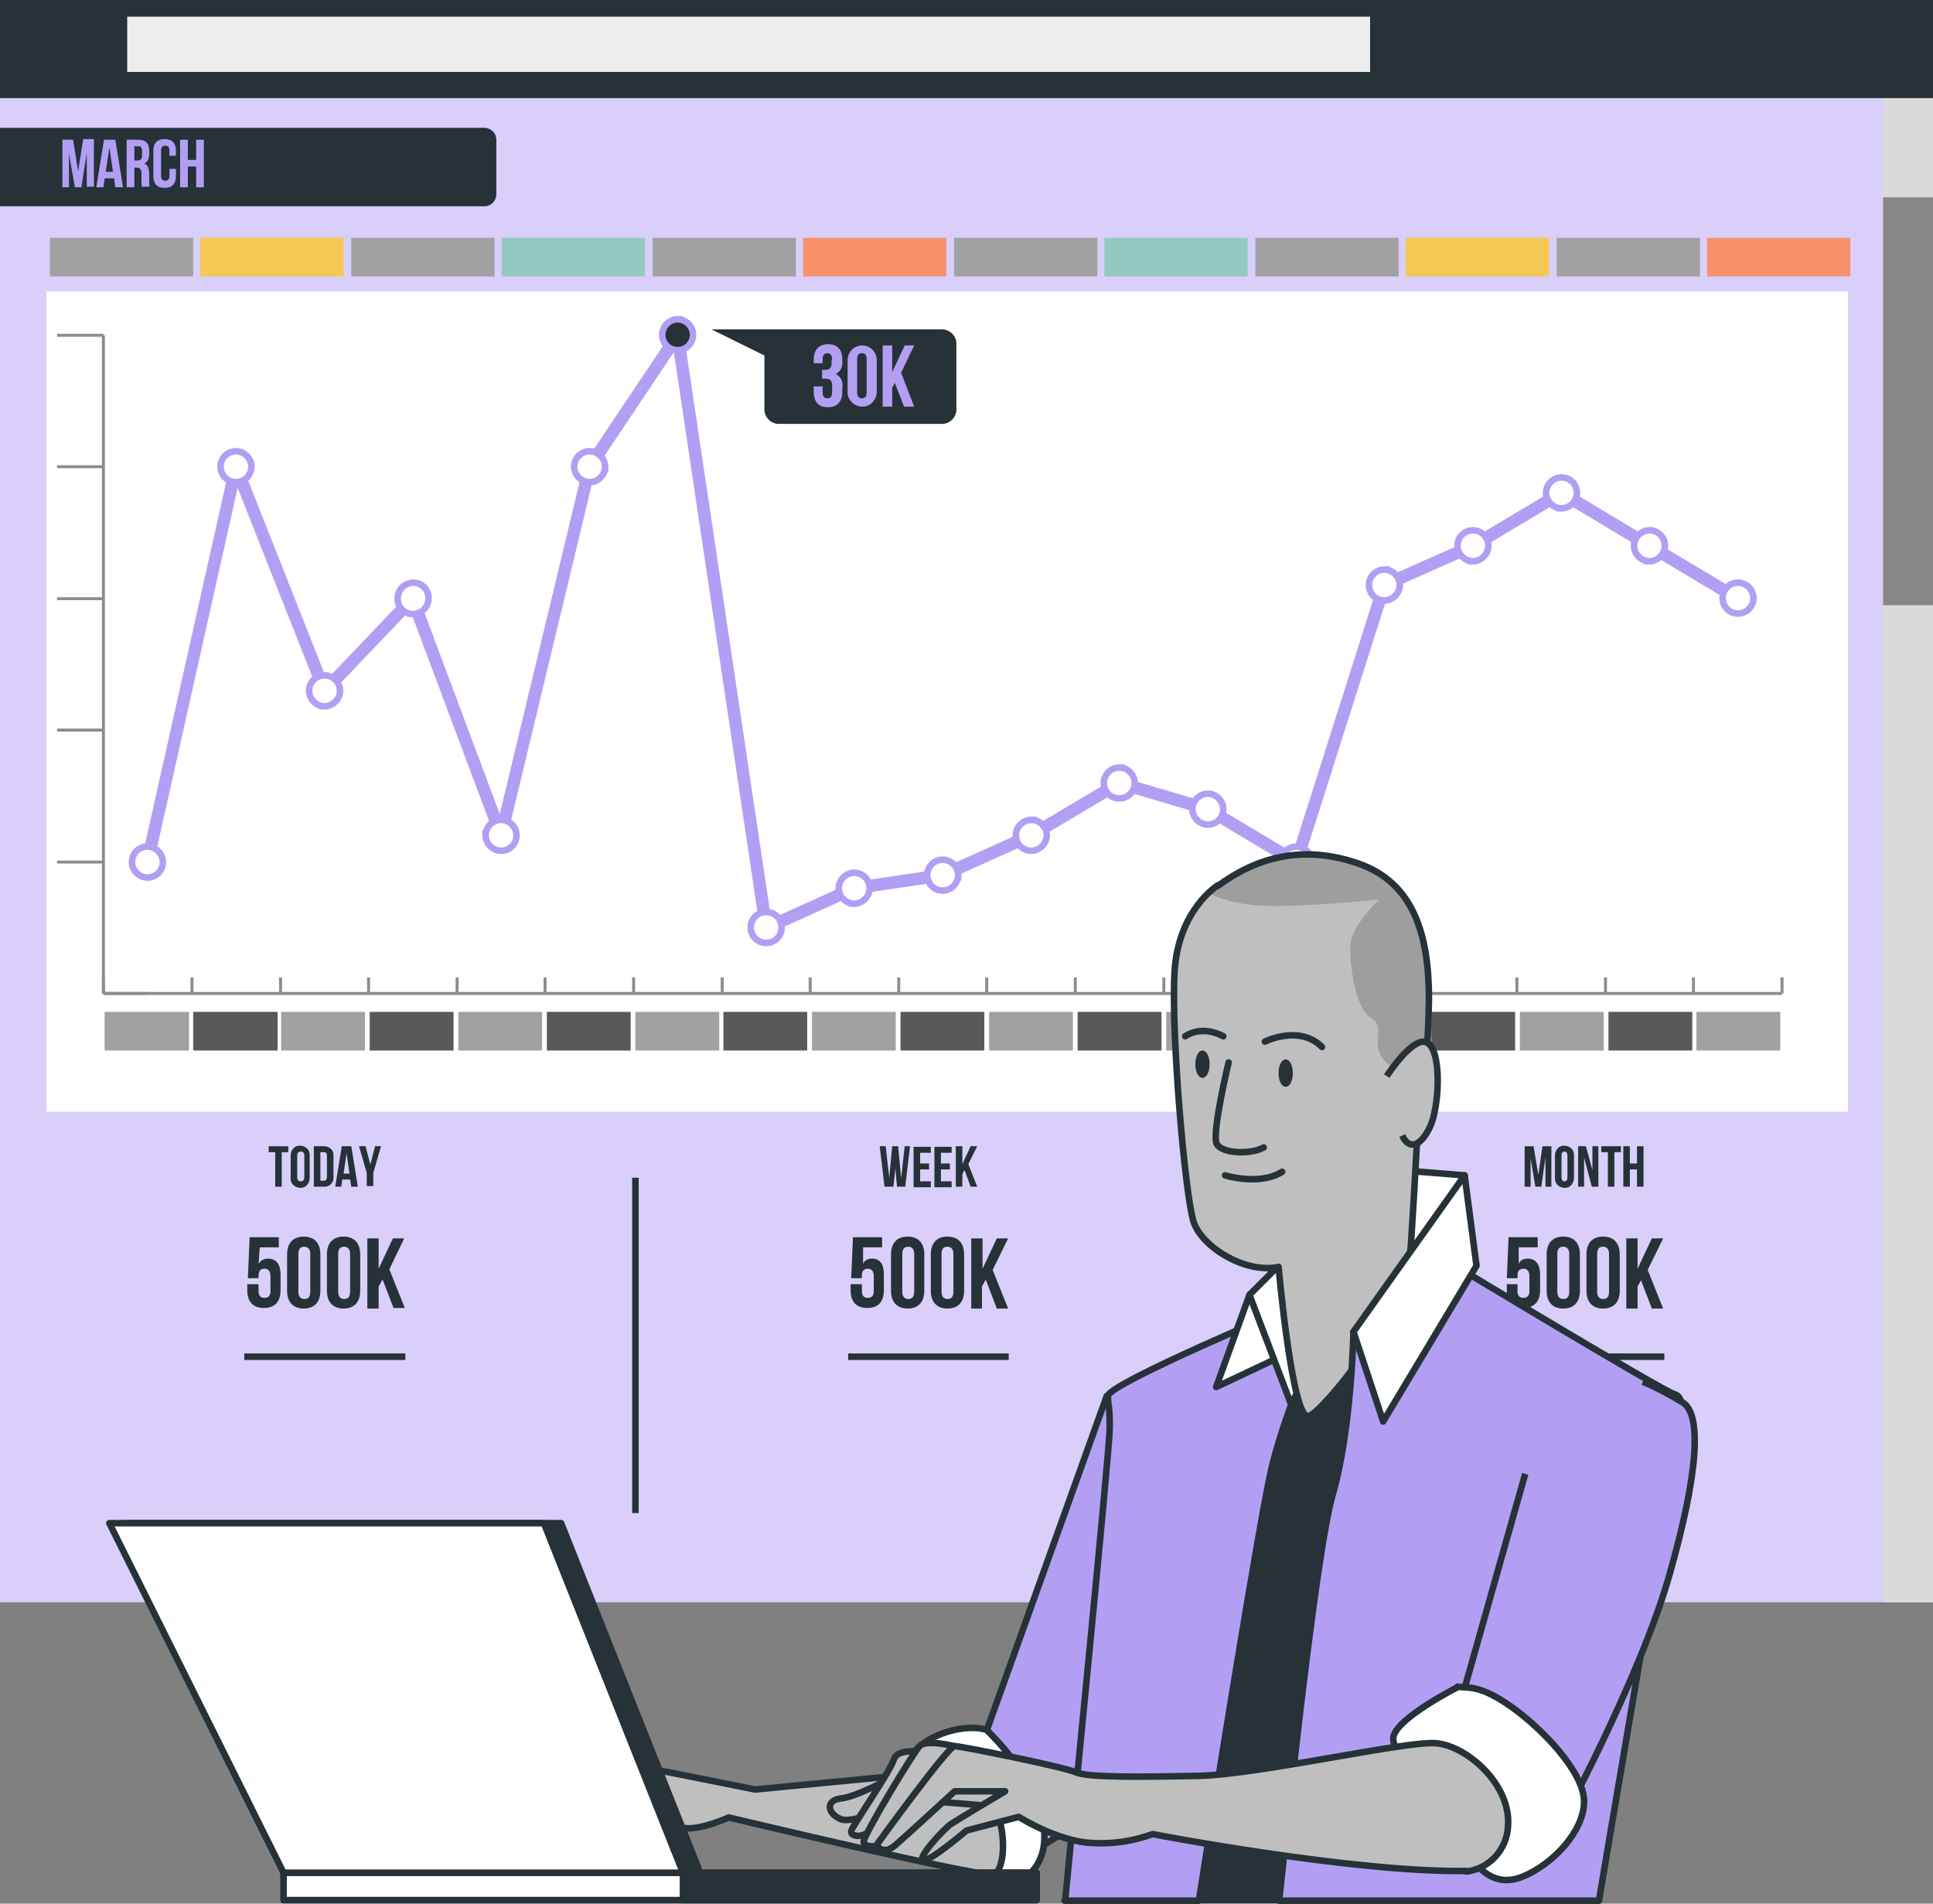 <?xml version="1.0" encoding="UTF-8"?>
<svg id="Calque_1" xmlns="http://www.w3.org/2000/svg" version="1.1" xmlns:xlink="http://www.w3.org/1999/xlink" viewBox="0 0 325.2 320.2">
  <rect x="0" y="0" width="325.2" height="320.2" fill="#808080" stroke="none"/>
  <!-- Generator: Adobe Illustrator 29.3.1, SVG Export Plug-In . SVG Version: 2.1.0 Build 151)  -->
  <defs>
    <style>
      .st0 {
        fill: #f4c854;
      }

      .st1 {
        stroke: #8c8c8c;
        stroke-width: .5px;
      }

      .st1, .st2, .st3 {
        stroke-miterlimit: 10;
      }

      .st1, .st2, .st3, .st4, .st5, .st6 {
        fill: none;
      }

      .st2, .st7, .st8, .st9, .st5, .st6, .st10, .st11, .st12 {
        stroke-width: 1.1px;
      }

      .st2, .st7, .st8, .st9, .st5, .st6, .st12 {
        stroke: #263238;
      }

      .st3 {
        stroke-width: 2.1px;
      }

      .st3, .st5, .st10, .st11 {
        stroke-linecap: round;
      }

      .st3, .st10, .st11 {
        stroke: #b29ff4;
      }

      .st7, .st8, .st9, .st5, .st6, .st10, .st11, .st12 {
        stroke-linejoin: round;
      }

      .st7, .st13 {
        fill: #b29ff4;
      }

      .st14, .st9, .st11 {
        fill: #263238;
      }

      .st15, .st16, .st10, .st12 {
        fill: #fff;
      }

      .st8, .st17 {
        fill: #bfbfbf;
      }

      .st18 {
        fill: #f6916c;
      }

      .st19 {
        fill: #dbdbdb;
      }

      .st16 {
        isolation: isolate;
        opacity: .5;
      }

      .st20 {
        fill: #878787;
      }

      .st21 {
        fill: #595959;
      }

      .st22 {
        fill: #9e9e9e;
      }

      .st23 {
        fill: #ededed;
      }

      .st24 {
        fill: #a1a1a1;
      }

      .st25 {
        fill: #93c9c1;
      }

      .st26 {
        clip-path: url(#clippath);
      }
    </style>
    <clipPath id="clippath">
      <path class="st4" d="M204.9,148.9s-6.7,4.1-7.3,14.6c-.6,10.5,1.8,37.7,3.2,42,1.5,4.3,8.8,8.8,14.3,7.6,0,0,2.3,25.7,5,25.1s16.4-19,16.9-24.2c.6-5.2,1.4-22.2,1.4-22.2,1.2-7.9,1.9-15.9,2-23.9,0-10.8-2.6-19.6-12-22.8s-17.1-.9-23.5,3.8Z"/>
    </clipPath>
  </defs>
  <rect class="st13" width="325.2" height="269.5"/>
  <rect class="st16" width="325.2" height="269.5"/>
  <rect class="st15" x="7.8" y="49" width="303.1" height="138"/>
  <line class="st1" x1="17.4" y1="167.1" x2="299.8" y2="167.1"/>
  <line class="st1" x1="17.4" y1="167.1" x2="17.4" y2="164.4"/>
  <line class="st1" x1="32.3" y1="167.1" x2="32.3" y2="164.4"/>
  <line class="st1" x1="47.2" y1="167.1" x2="47.2" y2="164.4"/>
  <line class="st1" x1="62" y1="167.1" x2="62" y2="164.4"/>
  <line class="st1" x1="76.9" y1="167.1" x2="76.9" y2="164.4"/>
  <line class="st1" x1="91.7" y1="167.1" x2="91.7" y2="164.4"/>
  <line class="st1" x1="106.6" y1="167.1" x2="106.6" y2="164.4"/>
  <line class="st1" x1="121.5" y1="167.1" x2="121.5" y2="164.4"/>
  <line class="st1" x1="136.3" y1="167.1" x2="136.3" y2="164.4"/>
  <line class="st1" x1="151.2" y1="167.1" x2="151.2" y2="164.4"/>
  <line class="st1" x1="166" y1="167.1" x2="166" y2="164.4"/>
  <line class="st1" x1="180.9" y1="167.1" x2="180.9" y2="164.4"/>
  <line class="st1" x1="195.8" y1="167.1" x2="195.8" y2="164.4"/>
  <line class="st1" x1="210.6" y1="167.1" x2="210.6" y2="164.4"/>
  <line class="st1" x1="225.5" y1="167.1" x2="225.5" y2="164.4"/>
  <line class="st1" x1="240.4" y1="167.1" x2="240.4" y2="164.4"/>
  <line class="st1" x1="255.2" y1="167.1" x2="255.2" y2="164.4"/>
  <line class="st1" x1="270.1" y1="167.1" x2="270.1" y2="164.4"/>
  <line class="st1" x1="284.9" y1="167.1" x2="284.9" y2="164.4"/>
  <line class="st1" x1="299.8" y1="167.1" x2="299.8" y2="164.4"/>
  <line class="st1" x1="17.4" y1="167.1" x2="17.4" y2="56.4"/>
  <line class="st1" x1="17.4" y1="167.1" x2="24.5" y2="167.1"/>
  <line class="st1" x1="17.4" y1="145" x2="9.6" y2="145"/>
  <line class="st1" x1="17.4" y1="122.8" x2="9.6" y2="122.8"/>
  <line class="st1" x1="17.4" y1="100.7" x2="9.6" y2="100.7"/>
  <line class="st1" x1="17.4" y1="78.5" x2="9.6" y2="78.5"/>
  <line class="st1" x1="17.4" y1="56.4" x2="9.6" y2="56.4"/>
  <line class="st3" x1="39.7" y1="78.5" x2="24.8" y2="145"/>
  <line class="st3" x1="54.6" y1="116.2" x2="39.7" y2="78.5"/>
  <line class="st3" x1="69.4" y1="100.7" x2="54.6" y2="116.2"/>
  <line class="st3" x1="84.3" y1="140.5" x2="69.4" y2="100.7"/>
  <line class="st3" x1="99.2" y1="78.5" x2="84.3" y2="140.5"/>
  <line class="st3" x1="114" y1="56.4" x2="99.2" y2="78.5"/>
  <line class="st3" x1="128.9" y1="156.1" x2="114" y2="56.4"/>
  <line class="st3" x1="143.7" y1="149.4" x2="128.9" y2="156.1"/>
  <line class="st3" x1="158.6" y1="147.2" x2="143.7" y2="149.4"/>
  <line class="st3" x1="173.5" y1="140.5" x2="158.6" y2="147.2"/>
  <line class="st3" x1="188.3" y1="131.7" x2="173.5" y2="140.5"/>
  <line class="st3" x1="203.2" y1="136.1" x2="188.3" y2="131.7"/>
  <line class="st3" x1="218.1" y1="145" x2="203.2" y2="136.1"/>
  <line class="st3" x1="232.9" y1="98.4" x2="218.1" y2="145"/>
  <line class="st3" x1="247.8" y1="91.8" x2="232.9" y2="98.4"/>
  <line class="st3" x1="262.7" y1="82.9" x2="247.8" y2="91.8"/>
  <line class="st3" x1="277.5" y1="91.8" x2="262.7" y2="82.9"/>
  <line class="st3" x1="292.4" y1="100.7" x2="277.5" y2="91.8"/>
  <path class="st10" d="M24.8,142.4h0c1.4,0,2.6,1.2,2.6,2.6,0,0,0,0,0,0h0c0,1.5-1.2,2.6-2.6,2.6h0c-1.4,0-2.6-1.2-2.6-2.6,0,0,0,0,0,0h0c0-1.4,1.1-2.6,2.6-2.6,0,0,0,0,0,0Z"/>
  <path class="st10" d="M39.7,75.9h0c1.4,0,2.6,1.2,2.6,2.6,0,0,0,0,0,0h0c0,1.4-1.2,2.6-2.6,2.6h0c-1.4,0-2.6-1.2-2.6-2.6,0,0,0,0,0,0h0c0-1.5,1.2-2.6,2.6-2.6h0Z"/>
  <path class="st10" d="M54.6,113.6h0c1.5,0,2.6,1.2,2.6,2.6h0c0,1.4-1.2,2.6-2.6,2.6s0,0,0,0h0c-1.4,0-2.6-1.2-2.6-2.6,0,0,0,0,0,0h0c0-1.5,1.2-2.6,2.6-2.6h0Z"/>
  <path class="st10" d="M69.5,98h0c1.5,0,2.6,1.2,2.6,2.6h0c0,1.5-1.1,2.6-2.6,2.7,0,0,0,0,0,0h0c-1.5,0-2.6-1.2-2.6-2.6h0c0-1.5,1.1-2.6,2.6-2.7,0,0,0,0,0,0Z"/>
  <path class="st10" d="M84.3,137.9h0c1.4,0,2.6,1.2,2.6,2.6,0,0,0,0,0,0h0c0,1.5-1.2,2.6-2.6,2.6h0c-1.4,0-2.6-1.2-2.6-2.6s0,0,0,0h0c0-1.4,1.2-2.6,2.6-2.6Z"/>
  <path class="st10" d="M99.2,75.9h0c1.4,0,2.6,1.2,2.6,2.6s0,0,0,0h0c0,1.4-1.2,2.6-2.6,2.6h0c-1.4,0-2.6-1.2-2.6-2.6,0,0,0,0,0,0h0c0-1.5,1.2-2.6,2.6-2.6h0Z"/>
  <path class="st11" d="M114,53.7h0c1.4,0,2.6,1.2,2.6,2.6,0,0,0,0,0,0h0c0,1.5-1.2,2.6-2.6,2.6h0c-1.5,0-2.6-1.2-2.6-2.6h0c0-1.4,1.2-2.6,2.6-2.6s0,0,0,0Z"/>
  <path class="st10" d="M128.9,153.4h0c1.5,0,2.6,1.2,2.6,2.6h0c0,1.5-1.2,2.6-2.6,2.6h0c-1.5,0-2.6-1.2-2.6-2.6h0c0-1.5,1.2-2.6,2.6-2.6h0Z"/>
  <path class="st10" d="M143.7,146.8h0c1.5,0,2.6,1.2,2.6,2.6h0c0,1.4-1.2,2.6-2.6,2.6s0,0,0,0h0c-1.4,0-2.6-1.2-2.6-2.6h0c0-1.4,1.2-2.6,2.6-2.6,0,0,0,0,0,0Z"/>
  <path class="st10" d="M158.6,144.6h0c1.4,0,2.6,1.2,2.6,2.6s0,0,0,0h0c0,1.4-1.2,2.6-2.6,2.6,0,0,0,0,0,0h0c-1.5,0-2.6-1.2-2.6-2.6h0c0-1.5,1.2-2.6,2.6-2.6h0Z"/>
  <path class="st10" d="M173.5,137.9h0c1.4,0,2.6,1.2,2.6,2.6h0c0,1.4-1.2,2.6-2.6,2.6,0,0,0,0,0,0h0c-1.5,0-2.6-1.2-2.6-2.6h0c0-1.4,1.2-2.6,2.6-2.6s0,0,0,0Z"/>
  <path class="st10" d="M188.3,129.1h0c1.4,0,2.6,1.2,2.6,2.6,0,0,0,0,0,0h0c0,1.5-1.2,2.6-2.6,2.6h0c-1.5,0-2.6-1.2-2.6-2.6h0c0-1.4,1.2-2.6,2.6-2.6s0,0,0,0Z"/>
  <path class="st10" d="M203.2,133.5h0c1.4,0,2.6,1.2,2.6,2.6,0,0,0,0,0,0h0c0,1.5-1.2,2.6-2.6,2.6h0c-1.4,0-2.6-1.2-2.6-2.6,0,0,0,0,0,0h0c0-1.4,1.2-2.6,2.6-2.6Z"/>
  <path class="st10" d="M218.1,142.4h0c1.4,0,2.6,1.2,2.6,2.6,0,0,0,0,0,0h0c0,1.4-1.2,2.6-2.6,2.6,0,0,0,0,0,0h0c-1.4,0-2.6-1.2-2.6-2.6h0c0-1.4,1.1-2.6,2.6-2.6h0Z"/>
  <path class="st10" d="M232.9,95.8h0c1.4,0,2.6,1.2,2.6,2.6h0c0,1.4-1.2,2.6-2.6,2.6,0,0,0,0,0,0h0c-1.5,0-2.6-1.2-2.6-2.6h0c0-1.4,1.2-2.6,2.6-2.6s0,0,0,0Z"/>
  <path class="st10" d="M247.8,89.2h0c1.5,0,2.6,1.2,2.6,2.6h0c0,1.4-1.2,2.6-2.6,2.6s0,0,0,0h0c-1.4,0-2.6-1.2-2.6-2.6,0,0,0,0,0,0h0c0-1.5,1.2-2.6,2.6-2.6h0Z"/>
  <path class="st10" d="M262.7,80.3h0c1.5,0,2.6,1.2,2.6,2.6h0c0,1.4-1.2,2.6-2.6,2.6s0,0,0,0h0c-1.4,0-2.6-1.2-2.6-2.6h0c0-1.4,1.2-2.6,2.6-2.6,0,0,0,0,0,0Z"/>
  <path class="st10" d="M277.5,89.2h0c1.5,0,2.6,1.2,2.6,2.6h0c0,1.4-1.2,2.6-2.6,2.6s0,0,0,0h0c-1.4,0-2.6-1.2-2.6-2.6h0c0-1.4,1.2-2.6,2.6-2.6,0,0,0,0,0,0Z"/>
  <path class="st10" d="M292.4,98h0c1.4,0,2.6,1.2,2.6,2.6,0,0,0,0,0,0h0c0,1.4-1.2,2.6-2.6,2.6,0,0,0,0,0,0h0c-1.5,0-2.6-1.2-2.6-2.6h0c0-1.5,1.2-2.6,2.6-2.6h0Z"/>
  <rect class="st19" x="316.8" width="8.4" height="269.5"/>
  <rect class="st20" x="316.8" y="33.2" width="8.4" height="68.6"/>
  <rect class="st14" width="325.2" height="16.5"/>
  <path class="st14" d="M0,21.5h81.5c1.1,0,2,.9,2,2v9.2c0,1.1-.9,2-2,2H0v-13.2h0Z"/>
  <path class="st13" d="M13.1,29.1l.9-5.7h1.8v8h-1.2v-5.7l-.9,5.8h-1.1l-1-5.7v5.7h-1.1v-8h1.8l.9,5.7Z"/>
  <path class="st13" d="M20.7,31.5h-1.3l-.2-1.5h-1.6l-.2,1.5h-1.2l1.3-8h1.9l1.3,8ZM17.8,28.9h1.2l-.6-4.1-.6,4.1Z"/>
  <path class="st13" d="M23.9,31.5c-.1-.3-.1-.7-.1-1v-1.3c0-.8-.3-1-.8-1h-.4v3.3h-1.3v-8h1.9c1.3,0,1.9.6,1.9,1.8v.6c0,.7-.2,1.3-.8,1.6.6.3.8.9.8,1.7v1.2c0,.3,0,.7.1,1h-1.3ZM22.6,24.6v2.4h.5c.5,0,.8-.2.8-.8v-.8c0-.6-.2-.8-.6-.8h-.6Z"/>
  <path class="st13" d="M29.6,28.5v1.1c0,1.3-.6,2-1.9,2s-1.9-.7-1.9-2v-4.2c0-1.3.6-2,1.9-2s1.9.7,1.9,2v.8h-1.1v-.9c0-.6-.3-.8-.7-.8s-.7.2-.7.8v4.3c0,.6.3.8.7.8s.7-.2.7-.8v-1.2h1.1Z"/>
  <path class="st13" d="M31.6,31.5h-1.3v-8h1.3v3.4h1.4v-3.4h1.3v8h-1.3v-3.5h-1.4v3.5Z"/>
  <rect class="st23" x="21.4" y="2.8" width="209.1" height="9.3"/>
  <rect class="st24" x="17.6" y="170.2" width="14.2" height="6.5"/>
  <rect class="st21" x="32.5" y="170.2" width="14.2" height="6.5"/>
  <rect class="st24" x="47.3" y="170.2" width="14.1" height="6.5"/>
  <rect class="st21" x="62.2" y="170.2" width="14.1" height="6.5"/>
  <rect class="st24" x="77.1" y="170.2" width="14.1" height="6.5"/>
  <rect class="st21" x="92" y="170.2" width="14.1" height="6.5"/>
  <rect class="st24" x="106.9" y="170.2" width="14.1" height="6.5"/>
  <rect class="st21" x="121.7" y="170.2" width="14.1" height="6.5"/>
  <rect class="st24" x="136.6" y="170.2" width="14.1" height="6.5"/>
  <rect class="st21" x="151.5" y="170.2" width="14.1" height="6.5"/>
  <rect class="st24" x="166.4" y="170.2" width="14.1" height="6.5"/>
  <rect class="st21" x="181.3" y="170.2" width="14.1" height="6.5"/>
  <rect class="st24" x="196.2" y="170.2" width="14.1" height="6.5"/>
  <rect class="st21" x="211" y="170.2" width="14.1" height="6.5"/>
  <rect class="st24" x="225.9" y="170.2" width="14.1" height="6.5"/>
  <rect class="st21" x="240.8" y="170.2" width="14.1" height="6.5"/>
  <rect class="st24" x="255.7" y="170.2" width="14.1" height="6.5"/>
  <rect class="st21" x="270.6" y="170.2" width="14.1" height="6.5"/>
  <rect class="st24" x="285.4" y="170.2" width="14.1" height="6.5"/>
  <rect class="st24" x="8.4" y="40" width="24.1" height="6.5"/>
  <rect class="st0" x="33.7" y="40" width="24.1" height="6.5"/>
  <rect class="st24" x="59.1" y="40" width="24.1" height="6.5"/>
  <rect class="st25" x="84.4" y="40" width="24.1" height="6.5"/>
  <rect class="st24" x="109.8" y="40" width="24.1" height="6.5"/>
  <rect class="st18" x="135.1" y="40" width="24.1" height="6.5"/>
  <rect class="st24" x="160.5" y="40" width="24.1" height="6.5"/>
  <rect class="st25" x="185.8" y="40" width="24.1" height="6.5"/>
  <rect class="st24" x="211.2" y="40" width="24.1" height="6.5"/>
  <rect class="st0" x="236.5" y="40" width="24.1" height="6.5"/>
  <rect class="st24" x="261.9" y="40" width="24.1" height="6.5"/>
  <rect class="st18" x="287.2" y="40" width="24.1" height="6.5"/>
  <path class="st14" d="M158.5,55.4h-38.8l8.9,4.4v9.1c0,1.3,1.1,2.4,2.4,2.4h27.5c1.3,0,2.4-1.1,2.4-2.4h0v-11.1c0-1.3-1.1-2.4-2.4-2.4h0Z"/>
  <path class="st13" d="M140,60.6c0-.9-.3-1.2-.8-1.2s-.8.3-.8,1v.7h-1.5v-.6c0-1.6.8-2.6,2.4-2.6s2.4.9,2.4,2.6v.3c.1.9-.3,1.7-1.1,2.1.8.4,1.3,1.3,1.1,2.2v.8c0,1.6-.8,2.6-2.4,2.6s-2.4-.9-2.4-2.6v-.9h1.5v1c0,.7.3,1,.8,1s.8-.2.8-1.2v-.8c0-1-.3-1.3-1.1-1.3h-.6v-1.5h.6c.6,0,1-.3,1-1.1v-.6Z"/>
  <path class="st13" d="M142.6,60.6c0-1.4,1.1-2.5,2.4-2.5,1.4,0,2.5,1.1,2.5,2.4h0v5.4c0,1.4-1.1,2.5-2.4,2.5-1.4,0-2.5-1.1-2.5-2.4h0v-5.4ZM144.2,66c0,.7.3,1,.8,1s.8-.3.8-1v-5.6c0-.7-.3-1-.8-1s-.8.3-.8,1v5.6Z"/>
  <path class="st13" d="M150.6,64.3l-.5.9v3.2h-1.6v-10.3h1.6v4.5l2.1-4.5h1.6l-2.2,4.6,2.2,5.7h-1.7l-1.6-4.1Z"/>
  <path class="st14" d="M43.5,216.1v1.1c0,.8.4,1.1,1,1.1s1-.3,1-1.1v-2.6c0-.8-.4-1.2-1-1.2s-1,.3-1,1.2v.4h-1.8l.3-6.9h4.9v1.7h-3.2l-.2,2.8c.3-.6,1-.9,1.6-.9,1.4,0,2.1,1,2.1,2.7v2.6c0,1.9-.9,3-2.8,3s-2.8-1.1-2.8-3v-1h1.8Z"/>
  <path class="st14" d="M48.3,211c0-1.9,1-3,2.8-3s2.8,1.1,2.8,3v6.1c0,1.9-1,3-2.8,3s-2.8-1.1-2.8-3v-6.1ZM50.2,217.3c0,.8.4,1.2,1,1.2s1-.3,1-1.2v-6.4c0-.8-.4-1.2-1-1.2s-1,.3-1,1.2v6.4Z"/>
  <path class="st14" d="M55,211c0-1.9,1-3,2.8-3s2.8,1.1,2.8,3v6.1c0,1.9-1,3-2.8,3s-2.8-1.1-2.8-3v-6.1ZM56.9,217.3c0,.8.4,1.2,1,1.2s1-.3,1-1.2v-6.4c0-.8-.4-1.2-1-1.2s-1,.3-1,1.2v6.4Z"/>
  <path class="st14" d="M64.3,215.3l-.6,1.1v3.7h-1.9v-11.8h1.9v5.1l2.4-5.1h1.9l-2.5,5.2,2.6,6.5h-1.9l-1.8-4.7Z"/>
  <line class="st2" x1="41.1" y1="228.2" x2="68.2" y2="228.2"/>
  <path class="st14" d="M145,216.1v1.1c0,.8.4,1.1,1,1.1s1-.3,1-1.1v-2.6c0-.8-.4-1.2-1-1.2s-1,.3-1,1.2v.4h-1.8l.3-6.9h4.9v1.7h-3.2v2.8c.2-.6.8-.9,1.5-.9,1.4,0,2,1,2,2.7v2.6c0,1.9-.9,3-2.8,3s-2.8-1.1-2.8-3v-1h1.8Z"/>
  <path class="st14" d="M149.9,211c0-1.9,1-3,2.8-3s2.8,1.1,2.8,3v6.1c0,1.9-1,3-2.8,3s-2.8-1.1-2.8-3v-6.1ZM151.8,217.3c0,.8.4,1.2,1,1.2s1-.3,1-1.2v-6.4c0-.8-.4-1.2-1-1.2s-1,.3-1,1.2v6.4Z"/>
  <path class="st14" d="M156.6,211c0-1.9,1-3,2.8-3s2.8,1.1,2.8,3v6.1c0,1.9-1,3-2.8,3s-2.8-1.1-2.8-3v-6.1ZM158.4,217.3c0,.8.4,1.2,1,1.2s1-.3,1-1.2v-6.4c0-.8-.4-1.2-1-1.2s-1,.3-1,1.2v6.4Z"/>
  <path class="st14" d="M165.8,215.3l-.6,1.1v3.7h-1.8v-11.8h1.9v5.1l2.4-5.1h1.9l-2.6,5.3,2.6,6.5h-1.9l-1.8-4.7Z"/>
  <line class="st2" x1="142.7" y1="228.2" x2="169.7" y2="228.2"/>
  <path class="st14" d="M255.3,216.1v1.1c0,.8.4,1.1,1,1.1s1-.3,1-1.1v-2.6c0-.8-.4-1.2-1-1.2s-1,.3-1,1.2v.4h-1.8l.3-6.9h4.9v1.7h-3.2v2.8c.2-.6.8-.9,1.5-.9,1.4,0,2.1,1,2.1,2.7v2.6c0,1.9-1,3-2.8,3s-2.8-1.1-2.8-3v-1h1.8Z"/>
  <path class="st14" d="M260.2,211c0-1.9,1-3,2.8-3s2.8,1.1,2.8,3v6.1c0,1.9-1,3-2.8,3s-2.8-1.1-2.8-3v-6.1ZM262,217.3c0,.8.4,1.2,1,1.2s1-.3,1-1.2v-6.4c0-.8-.4-1.2-1-1.2s-1,.3-1,1.2v6.4Z"/>
  <path class="st14" d="M266.9,211c0-1.9,1-3,2.8-3s2.8,1.1,2.8,3v6.1c0,1.9-1,3-2.8,3s-2.8-1.1-2.8-3v-6.1ZM268.7,217.3c0,.8.4,1.2,1,1.2s1-.3,1-1.2v-6.4c0-.8-.4-1.2-1-1.2s-1,.3-1,1.2v6.4Z"/>
  <path class="st14" d="M276.1,215.3l-.6,1.1v3.7h-1.9v-11.8h1.9v5.1l2.4-5.1h1.9l-2.6,5.3,2.6,6.5h-1.9l-1.8-4.7Z"/>
  <line class="st2" x1="252.9" y1="228.2" x2="280" y2="228.2"/>
  <line class="st2" x1="106.9" y1="198.1" x2="106.9" y2="254.5"/>
  <line class="st2" x1="217.4" y1="198.1" x2="217.4" y2="254.5"/>
  <path class="st14" d="M45.2,192.8h3.3v1h-1.1v5.8h-1.1v-5.8h-1.1v-1Z"/>
  <path class="st14" d="M48.9,194.4c0-.9.6-1.7,1.5-1.7.9,0,1.7.6,1.7,1.5,0,0,0,.2,0,.3v3.6c0,.9-.6,1.7-1.5,1.7-.9,0-1.7-.6-1.7-1.5,0,0,0-.2,0-.3v-3.6ZM50,198c0,.5.2.7.6.7s.6-.2.6-.7v-3.6c0-.5-.2-.7-.6-.7s-.6.2-.6.7v3.6Z"/>
  <path class="st14" d="M52.8,192.8h1.7c.8,0,1.5.5,1.6,1.3,0,.1,0,.2,0,.4v3.4c.1.8-.4,1.5-1.2,1.7-.1,0-.2,0-.4,0h-1.7v-6.8ZM53.9,193.8v4.8h.6c.3,0,.5-.2.5-.7v-3.5c0-.5-.2-.6-.5-.6h-.6Z"/>
  <path class="st14" d="M60.2,199.6h-1.1l-.2-1.2h-1.3l-.2,1.2h-1l1.1-6.8h1.6l1.1,6.8ZM57.8,197.4h1l-.5-3.4-.5,3.4Z"/>
  <path class="st14" d="M61.7,197.3l-1.3-4.5h1.1l.8,3.1.8-3.1h1l-1.3,4.5v2.2h-1.1v-2.2Z"/>
  <path class="st14" d="M150.7,196l-.4,3.6h-1.5l-.8-6.8h1l.6,5.3.5-5.3h1l.5,5.4.6-5.4h.9l-.8,6.8h-1.4l-.3-3.6Z"/>
  <path class="st14" d="M154.8,195.7h1.5v1h-1.5v2h1.8v1h-2.9v-6.8h2.9v1h-1.8v1.8Z"/>
  <path class="st14" d="M158.3,195.7h1.5v1h-1.5v2h1.8v1h-2.9v-6.8h2.9v1h-1.8v1.8Z"/>
  <path class="st14" d="M162.2,196.9l-.3.6v2.1h-1.1v-6.8h1.1v3l1.4-3h1.1l-1.5,3,1.5,3.8h-1.1l-1-2.7Z"/>
  <path class="st14" d="M258.8,197.6l.7-4.8h1.5v6.8h-1v-4.9l-.7,4.9h-1l-.8-4.8v4.8h-1v-6.8h1.5l.8,4.8Z"/>
  <path class="st14" d="M261.6,194.4c0-.9.6-1.7,1.5-1.7.9,0,1.7.6,1.7,1.5,0,0,0,.2,0,.3v3.6c0,.9-.6,1.7-1.5,1.7-.9,0-1.7-.6-1.7-1.5,0,0,0-.2,0-.3v-3.6ZM262.7,198c0,.5.2.7.5.7s.5-.2.5-.7v-3.6c0-.5-.2-.7-.5-.7s-.5.2-.5.7v3.6Z"/>
  <path class="st14" d="M266.5,194.7v4.9h-1v-6.8h1.3l1.1,4v-4h1v6.8h-1.1l-1.3-4.9Z"/>
  <path class="st14" d="M269.4,192.8h3.3v1h-1.1v5.8h-1.1v-5.8h-1.1v-1Z"/>
  <path class="st14" d="M274.2,199.6h-1.1v-6.8h1.1v2.9h1.2v-2.9h1.1v6.8h-1.1v-2.9h-1.2v2.9Z"/>
  <g id="freepik--Character--inject-293">
    <polygon class="st7" points="186.2 234.8 164.3 295.8 169 314.5 183.9 305.1 191.8 241.2 186.2 234.8"/>
    <path class="st12" d="M166.1,291.1s5.8,5.5,8.2,11.4,1.5,10.2-.9,12.5-5.8,2.3-10.2,2.3-10.2-12.3-10.8-18.4,9.1-9.4,13.7-7.9Z"/>
    <path class="st8" d="M87.5,301s-9.9,4.7-9.1,5.5,7.6-2.3,9.1-2.6,3.2-3.5,0-2.9Z"/>
    <path class="st8" d="M91.3,297.8s-3.2-.6-3.8.9-3.2,9.4-2.9,11.1,2.9-1.8,4.1-3.5,2.6-8.5,2.6-8.5Z"/>
    <path class="st8" d="M97.5,297.8s-5.2-1.5-6.1,0-5.6,11.7-5.6,11.7c0,0-.6,1.2,2,0s9.7-11.7,9.7-11.7Z"/>
    <path class="st8" d="M160.3,297.8l-33.3,3.2s-23.1-4.7-25.7-5-5.3,1.8-6.4,3.5-8.5,11.1-8.5,11.1l1.8.6,10.2-8.2s5.5-.3,7.3-.3-5,3.8-7,4.1-4.4.6-4.1,1.8,5.6,1.5,6.7,1.5,9.3-2.9,9.3-2.9c0,0,2,0,4.7.3s7.3-1.8,7.3-1.8c0,0,41.5,9.9,44.4,9.6s3.1-15.5-6.7-17.4Z"/>
    <path class="st9" d="M200.9,231.6s16.5-14.3,30.8-13.6,17.9,8.6,17.9,8.6l-12,93h-42.2l5.6-88Z"/>
    <path class="st7" d="M179.1,319.7h22.6c1.4-9.1,10.5-66.3,12.4-73.5,1.3-5,3-9.9,5-14.6l-2-11.7s-30.7,12.9-30.7,14.9.3,1.2.3,5.3c0,3.8-6.6,69.8-7.5,79.6Z"/>
    <polygon class="st12" points="210.2 217.8 204.6 233.3 215.2 228.3 210.2 217.8"/>
    <polygon class="st12" points="246.4 197.7 231.5 196.5 210.2 217.8 217.2 236.2 230.3 211.4 244.6 211.4 246.4 197.7"/>
    <path class="st17" d="M204.9,148.9s-6.7,4.1-7.3,14.6c-.6,10.5,1.8,37.7,3.2,42s8.8,8.8,14.3,7.6c0,0,2.3,25.7,5,25.1s16.4-19,16.9-24.2,1.4-22.1,1.4-22.1c1.2-7.9,1.9-15.9,2-23.9,0-10.8-2.6-19.6-12-22.8s-17.1-.9-23.5,3.8Z"/>
    <g class="st26">
      <path class="st22" d="M228.6,145.1c-9.4-3.2-17.2-.9-23.6,3.8-.6.4-1.1.8-1.6,1.3.5.3,3.9,2.2,11,2.2s17.6-1.1,17.6-1.1c0,0-4.5,4.3-4.8,7.4-.3,3.1.9,11.1,3.4,12.5s.3,4,1.7,6.3,3.4,3.4,6.3.9c.7-.7,1.2-1.6,1.7-2.5.2-2.7.3-5.4.3-8,0-10.8-2.6-19.6-12-22.8Z"/>
    </g>
    <path class="st6" d="M204.9,148.9s-6.7,4.1-7.3,14.6c-.6,10.5,1.8,37.7,3.2,42s8.8,8.8,14.3,7.6c0,0,2.3,25.7,5,25.1s16.4-19,16.9-24.2,1.4-22.1,1.4-22.1c1.2-7.9,1.9-15.9,2-23.9,0-10.8-2.6-19.6-12-22.8s-17.1-.9-23.5,3.8Z"/>
    <path class="st8" d="M233.3,181s4.7-7.3,7-5.5,1.8,10.8.3,14-3.5,4.1-4.7,1.5"/>
    <path class="st5" d="M206.7,178.7s-2.9,12-2,13.7,5.8,1.8,7.9.6"/>
    <path class="st5" d="M206.1,197.7s5.8,1.8,9.6-.6"/>
    <path class="st14" d="M217.5,180.5c0,1.3-.5,2.3-1.2,2.3s-1.2-1-1.2-2.3.5-2.3,1.2-2.3,1.2,1,1.2,2.3Z"/>
    <path class="st14" d="M203.5,179c0,1.3-.5,2.3-1.2,2.3s-1.2-1-1.2-2.3.5-2.3,1.2-2.3,1.2,1,1.2,2.3Z"/>
    <path class="st5" d="M199.4,174.3s2.6-2,6.4,0"/>
    <path class="st5" d="M212.8,175.2s5.8-2.9,9.6.9"/>
    <path class="st7" d="M269,319.7c1.2-7.3,13-76.3,13.3-78.5s1.5-6.1-.6-6.7-37.4-21.9-37.4-21.9l-16.6,11.4s-.3,16.4-3.5,27.4c-3,10.4-8.3,61.9-9,68.3h53.8Z"/>
    <polygon class="st12" points="227.7 224 232.7 239.1 248.4 212.9 246.4 197.7 227.7 224"/>
    <path class="st7" d="M256.6,247.9l-11.4,40.3,16.6,20.1s14-25.7,19-43.2,5.5-27.2,2.3-29.2c-2.1-1.3-4.4-2.5-6.7-3.5"/>
    <path class="st12" d="M245.2,283.8s-10.5,5.3-10.8,8.5,9,13.1,11.4,17.5,5.5,7.9,10.5,5.8,10.2-7.6,10.2-12.6-7.3-12.5-12.5-16.1-7-2.9-8.8-3.2Z"/>
    <path class="st8" d="M150,299s-5.8,3.2-8.5,3.5-2.3,2.6,0,3.5,10.5-3.2,12.3-3.2,15.5,1.2,18.4,1.5c2.9.3,4.7-2.6-2.6-5s-19.6-.3-19.6-.3Z"/>
    <path class="st8" d="M156.5,294.9s-5.4-1.2-6.1,1-7,11.2-7.2,12.1,2.1,1.6,4.7-1.2,8.6-11.8,8.6-11.8Z"/>
    <path class="st8" d="M160.5,293.7s-4.7-1.2-5.8,0-9.4,14.9-9.4,16.1,3.2.6,3.2.6l9.3-12.9,2.9-2.6-.3-1.2Z"/>
    <path class="st8" d="M246.7,314.8c3.9-.5,6.8-3.7,7-7.6.6-7-7-13.7-12.3-14s-29.8,5.3-39.7,5.5-18.7.3-20.7-.6-19.3-4.4-20.4-4.4-13.1,16.6-13.1,16.6c0,0,.9,2,3.2,0s9.9-9,9.9-9h8.5s-7.9,4.7-9.1,5.5-5.8,5.8-4.7,6.1,7.3-5,7.3-5l8.8-2.3s6.4,4.1,12.3,4.4c3.5.2,6.9-.3,10.2-1.5,0,0,33.8,6.5,52.8,6.2Z"/>
  </g>
  <rect class="st12" x="47.7" y="315" width="126.7" height="4.6"/>
  <rect class="st9" x="114.9" y="315" width="59.5" height="4.6"/>
  <polygon class="st9" points="117.8 315 94.4 256.2 21.4 256.2 50.7 315 117.8 315"/>
  <polygon class="st12" points="114.9 315 91.5 256.2 18.4 256.2 47.7 315 114.9 315"/>
</svg>